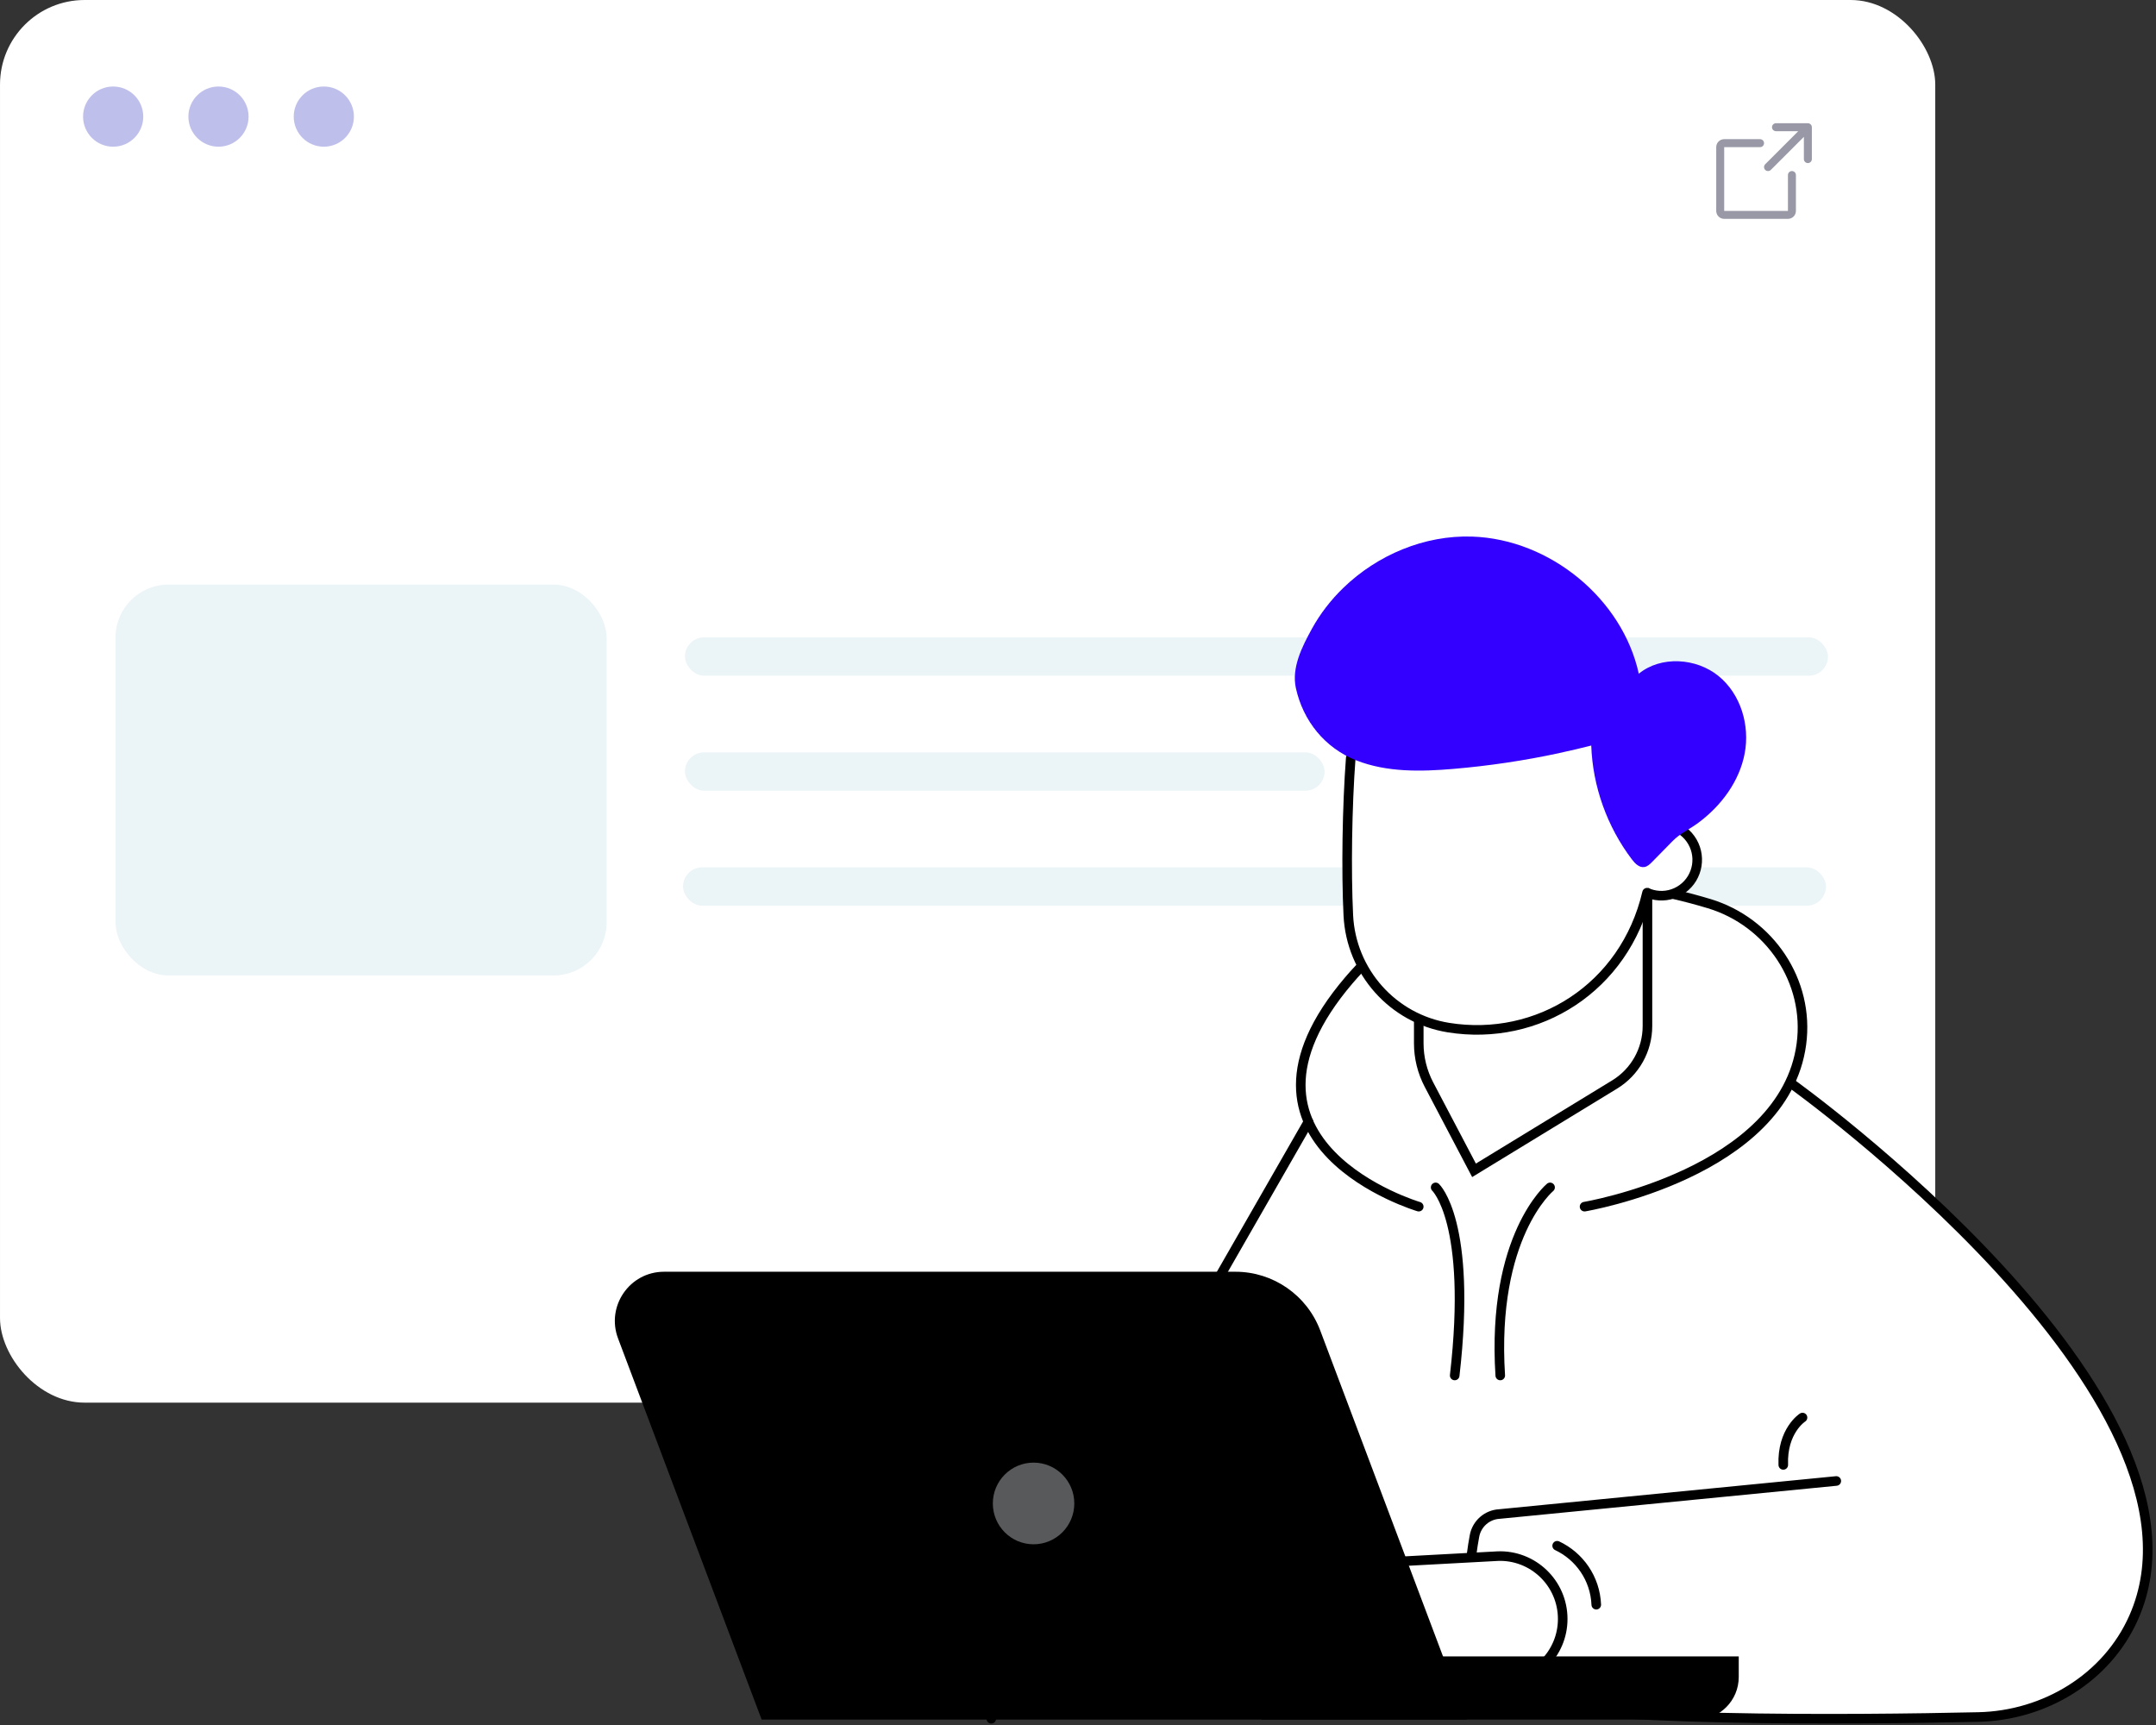 <?xml version="1.0" encoding="UTF-8"?>
<svg xmlns="http://www.w3.org/2000/svg" width="450" height="360" viewBox="0 0 450 360" fill="none">
  <rect x="0" y="0" width="450" height="360" fill="#333333" stroke="none"/>
  <rect x="0.002" width="403.923" height="292.726" rx="17.657" fill="white"></rect>
  <rect x="142.967" y="133.015" width="238.565" height="8" rx="4" fill="#EBF4F7"></rect>
  <rect x="142.967" y="157.015" width="133.493" height="8" rx="4" fill="#EBF4F7"></rect>
  <rect x="24.115" y="122.015" width="102.488" height="81.546" rx="11.035" fill="#EBF4F7"></rect>
  <rect x="142.564" y="181.015" width="238.552" height="8" rx="4" fill="#EBF4F7"></rect>
  <path d="M378.17 33.202C378.17 33.423 378.082 33.634 377.926 33.79C377.77 33.946 377.558 34.034 377.338 34.034C377.117 34.034 376.906 33.946 376.75 33.79C376.594 33.634 376.506 33.423 376.506 33.202V28.558L369.611 35.454C369.455 35.61 369.244 35.697 369.023 35.697C368.802 35.697 368.591 35.61 368.435 35.454C368.278 35.298 368.191 35.086 368.191 34.865C368.191 34.645 368.278 34.433 368.435 34.277L375.33 27.381H370.685C370.464 27.381 370.253 27.293 370.097 27.137C369.941 26.982 369.853 26.77 369.853 26.549C369.853 26.329 369.941 26.117 370.097 25.961C370.253 25.805 370.464 25.718 370.685 25.718H377.338C377.558 25.718 377.77 25.805 377.926 25.961C378.082 26.117 378.17 26.329 378.17 26.549V33.202ZM374.011 35.697C373.791 35.697 373.579 35.785 373.423 35.941C373.267 36.097 373.18 36.308 373.18 36.529V44.013H359.874V30.707H367.359C367.579 30.707 367.791 30.62 367.947 30.464C368.103 30.308 368.19 30.096 368.19 29.876C368.19 29.655 368.103 29.444 367.947 29.288C367.791 29.132 367.579 29.044 367.359 29.044H359.874C359.433 29.044 359.01 29.219 358.698 29.531C358.386 29.843 358.211 30.266 358.211 30.707V44.013C358.211 44.454 358.386 44.877 358.698 45.189C359.01 45.501 359.433 45.676 359.874 45.676H373.18C373.621 45.676 374.044 45.501 374.356 45.189C374.668 44.877 374.843 44.454 374.843 44.013V36.529C374.843 36.308 374.755 36.097 374.6 35.941C374.444 35.785 374.232 35.697 374.011 35.697Z" fill="#9898A6"></path>
  <circle cx="23.619" cy="24.335" r="6.281" fill="#BFBFEB"></circle>
  <circle cx="45.603" cy="24.335" r="6.281" fill="#BFBFEB"></circle>
  <circle cx="67.588" cy="24.335" r="6.281" fill="#BFBFEB"></circle>
  <g clip-path="url(#clip0_0_482)">
    <path d="M289.199 222.334C283.174 222.317 277.605 225.552 274.625 230.803L240.672 290.629L225.663 294.034C197.309 304.903 206.901 358.694 206.901 358.694L412.936 358.337C426.767 358.027 439.517 350.124 445.355 337.553C465.538 294.078 386.55 235.11 371.367 224.307C369.777 223.174 367.879 222.569 365.928 222.56L289.204 222.334H289.199Z" fill="white"></path>
    <path d="M281.527 204.594C304.329 177.819 338.17 182.983 356.736 188.587C369.369 192.398 377.753 204.799 375.985 217.906C372.357 244.869 330.728 251.823 330.728 251.823H296.119C296.119 251.823 252.339 238.868 281.527 204.594Z" fill="white"></path>
    <path d="M330.729 251.823C330.729 251.823 372.358 244.869 375.986 217.906C377.749 204.799 369.37 192.398 356.737 188.587C338.171 182.983 304.335 177.819 281.528 204.594C252.34 238.868 296.12 251.823 296.12 251.823" stroke="black" stroke-width="2" stroke-miterlimit="10" stroke-linecap="round"></path>
    <path d="M340.712 183.829C338.291 180.477 339.04 175.792 342.384 173.365C345.729 170.938 350.403 171.688 352.824 175.041C355.245 178.393 354.497 183.079 351.152 185.506C347.807 187.933 343.133 187.182 340.712 183.829Z" fill="white"></path>
    <path d="M340.712 183.829C338.291 180.477 339.04 175.792 342.384 173.365C345.729 170.938 350.403 171.688 352.824 175.041C355.245 178.393 354.497 183.079 351.152 185.506C347.807 187.933 343.133 187.182 340.712 183.829Z" stroke="black" stroke-width="2" stroke-miterlimit="10" stroke-linecap="round"></path>
    <path d="M343.856 186.763V215.598C343.856 219.669 341.741 223.445 338.27 225.561L307.653 244.241L296.119 222.304V194.98L343.852 186.763H343.856Z" fill="white"></path>
    <path d="M343.856 186.763V214.126C343.856 219.112 341.263 223.732 337.019 226.323L307.657 244.241L298.252 226.353C296.854 223.693 296.124 220.732 296.124 217.727V212.72" stroke="black" stroke-width="2" stroke-miterlimit="10" stroke-linecap="round"></path>
    <path d="M302.334 214.458C320.962 217.449 338.794 205.731 343.49 187.416L353.134 149.807C353.134 149.807 291.817 123.001 285.614 138.969C280.666 151.701 280.618 174.414 281.422 191.009C281.995 202.801 290.705 212.589 302.334 214.458Z" fill="white"></path>
    <path d="M281.928 158.18C281.159 168.408 280.972 181.798 281.42 191.008C281.993 202.8 290.703 212.589 302.332 214.457C320.959 217.448 339.118 206.183 343.774 186.301" stroke="black" stroke-width="2" stroke-miterlimit="10" stroke-linecap="round"></path>
    <path d="M325.432 157.161C327.674 156.682 329.907 156.155 332.127 155.589C332.418 164.093 335.419 172.502 340.606 179.347C341.245 180.192 342.131 181.102 343.187 180.949C343.851 180.854 344.364 180.357 344.829 179.883C346.24 178.446 347.652 177.009 349.06 175.572C350.737 173.86 352.526 173.159 354.486 171.705C359.281 168.143 363.061 163.039 364.155 157.218C365.25 151.396 363.36 144.899 358.712 141.097C354.064 137.296 346.662 136.821 342.048 140.605C338.638 124.986 323.53 112.541 307.3 111.984C297.309 111.64 287.487 115.829 280.428 122.639C277.791 125.182 275.528 128.099 273.777 131.3C271.783 134.945 269.537 139.347 270.476 143.606C271.987 150.464 276.54 156.103 283.086 158.685C289.446 161.193 296.527 161.045 303.338 160.466C310.767 159.835 318.152 158.733 325.432 157.17V157.161Z" fill="#3300FF"></path>
    <path d="M273.099 234.104L240.67 290.63L225.661 294.035C197.308 304.904 206.899 358.694 206.899 358.694" stroke="black" stroke-width="2" stroke-miterlimit="10" stroke-linecap="round"></path>
    <path d="M373.904 226.131C373.904 226.131 465.585 291.787 445.355 337.548C439.751 350.224 426.767 358.023 412.935 358.332C387.622 358.902 327.909 359.482 316.453 354.217C304.737 348.835 305.98 330.015 307.757 320.535C308.234 317.997 310.372 316.116 312.943 315.972L383.27 309.074" stroke="black" stroke-width="2" stroke-miterlimit="10" stroke-linecap="round"></path>
    <path d="M312.507 324.764L288.163 326.079L261.156 340.379C259.796 341.097 259.253 342.769 259.926 344.15C260.582 345.499 262.172 346.105 263.558 345.539L281.147 338.358C281.447 338.236 281.664 338.65 281.399 338.828L263.184 351.16C261.907 352.022 261.586 353.769 262.472 355.031C263.302 356.216 264.905 356.555 266.143 355.811L286.694 343.409C286.899 343.287 287.107 343.566 286.933 343.727L278.945 351.047C277.146 352.693 277.945 355.689 280.322 356.22C281.073 356.386 281.864 356.259 282.524 355.863L290.899 350.829L313.002 350.99C320.261 351.034 326.169 345.147 326.169 337.87C326.169 330.403 319.957 324.441 312.516 324.759L312.507 324.764Z" fill="white"></path>
    <path d="M312.507 324.764L288.163 326.079L261.156 340.379C259.796 341.097 259.253 342.769 259.926 344.15C260.582 345.499 262.172 346.105 263.558 345.539L281.147 338.358C281.447 338.236 281.664 338.65 281.399 338.828L263.184 351.16C261.907 352.022 261.586 353.769 262.472 355.031C263.302 356.216 264.905 356.555 266.143 355.811L286.694 343.409C286.899 343.287 287.107 343.566 286.933 343.727L278.945 351.047C277.146 352.693 277.945 355.689 280.322 356.22C281.073 356.386 281.864 356.259 282.524 355.863L290.899 350.829L313.002 350.99C320.261 351.034 326.169 345.147 326.169 337.87C326.169 330.403 319.957 324.441 312.516 324.759L312.507 324.764Z" stroke="black" stroke-width="2" stroke-miterlimit="10" stroke-linecap="round"></path>
    <path d="M333.173 334.892C332.943 329.388 329.637 324.772 325.01 322.591" stroke="black" stroke-width="2" stroke-miterlimit="10" stroke-linecap="round"></path>
    <path d="M376.22 295.838C376.22 295.838 371.932 298.581 372.206 305.718" stroke="black" stroke-width="2" stroke-miterlimit="10" stroke-linecap="round"></path>
    <path d="M243.241 293.93C243.241 293.93 260.478 294.195 262.954 314.5" stroke="black" stroke-width="2" stroke-miterlimit="10" stroke-linecap="round"></path>
    <path d="M233.377 305.718C233.377 305.718 246.995 305.927 248.95 321.969" stroke="black" stroke-width="2" stroke-miterlimit="10" stroke-linecap="round"></path>
    <path d="M323.532 247.804C323.532 247.804 311.282 257.958 313.133 287.055" stroke="black" stroke-width="2" stroke-miterlimit="10" stroke-linecap="round"></path>
    <path d="M299.65 247.804C299.65 247.804 307.326 254.941 303.625 287.055" stroke="black" stroke-width="2" stroke-miterlimit="10" stroke-linecap="round"></path>
    <path d="M362.911 345.688H263.341V358.877H354.041C358.936 358.877 362.911 354.893 362.911 349.985V345.688Z" fill="black"></path>
    <path d="M158.971 358.876H306.157L275.562 277.67C272.782 270.294 265.736 265.408 257.869 265.408H138.589C131.421 265.408 126.465 272.593 128.997 279.316L158.971 358.872V358.876Z" fill="black"></path>
    <path d="M215.726 322.286C211.031 322.286 207.225 318.471 207.225 313.765C207.225 309.058 211.031 305.243 215.726 305.243C220.421 305.243 224.228 309.058 224.228 313.765C224.228 318.471 220.421 322.286 215.726 322.286Z" fill="#58595B"></path>
  </g>
  <defs>
    <clipPath id="clip0_0_482">
      <rect width="321.244" height="248.038" fill="white" transform="matrix(-1 0 0 1 449.571 111.962)"></rect>
    </clipPath>
  </defs>
</svg>
